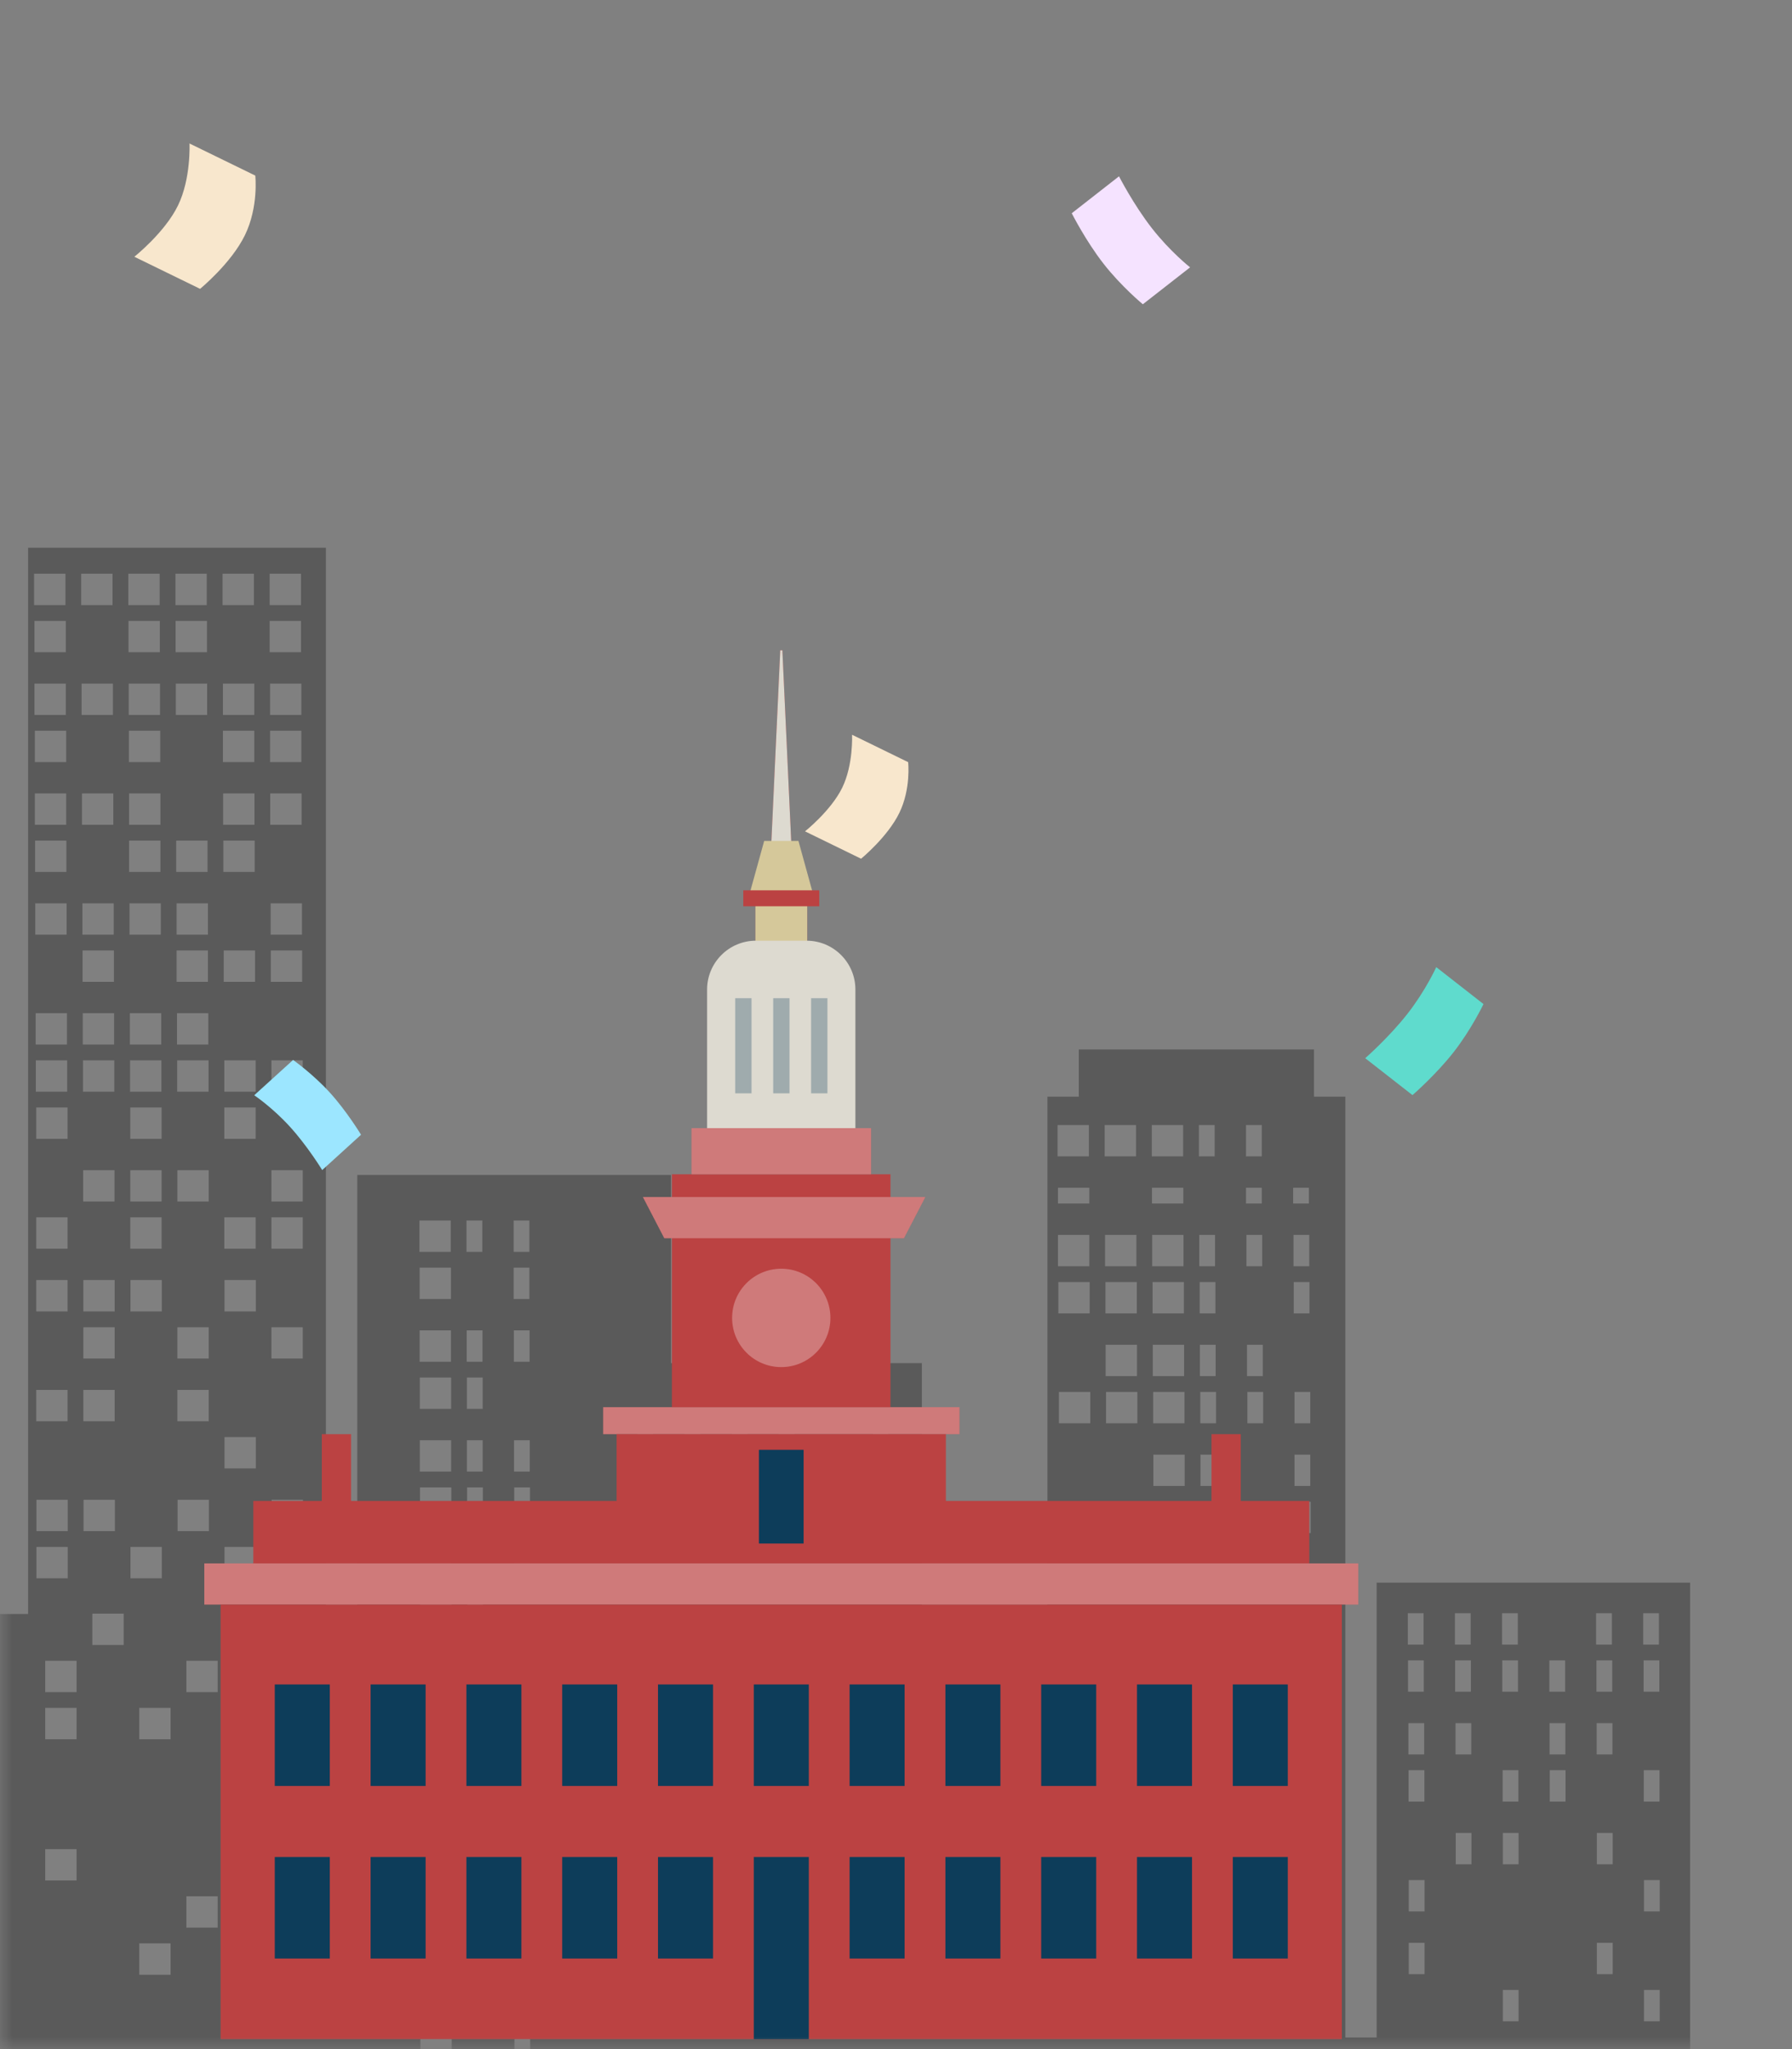<?xml version="1.0" encoding="utf-8"?>
<svg xmlns="http://www.w3.org/2000/svg" width="70" height="80" viewBox="0 0 70 80" fill="none">
<rect x="0" y="0" width="70" height="80" fill="#808080" stroke="none"/>
<mask id="mask0_865_2332" style="mask-type:alpha" maskUnits="userSpaceOnUse" x="0" y="0" width="70" height="80">
<rect width="70" height="80" fill="#D9D9D9"/>
</mask>
<g mask="url(#mask0_865_2332)">
<path fill-rule="evenodd" clip-rule="evenodd" d="M-91.286 53.219H-94.351L-94.967 42.2L-95.583 53.219H-101.097V79.546H-102.321V69.751H-105.994V42.815H-107.219V40.974H-109.059V39.134H-111.508L-112.124 28.114L-112.74 39.134H-115.189V40.974H-116.413V42.815H-117.637V79.546H-119.478V61.789H-131.113V85.053H66.02V61.789H53.776V79.546H52.552V42.815H51.328V40.974H42.141V42.815H40.916V69.751H36.627V79.546H36.011V53.219H26.208V45.873H13.957V79.547H12.732V21.384H1.097V63.013H-0.127V33.629H-1.968V33.013H-10.539V33.629H-12.379V79.547H-13.603V48.938H-25.239V77.098H-26.463V65.463L-38.707 61.79V77.098H-39.931V48.938L-45.445 45.873L-46.669 40.359L-51.567 37.295V79.54H-52.791V33.622H-54.632V32.398H-52.791V29.333H-65.035V32.398H-63.194V33.622H-65.035V63.007H-66.259V21.378H-69.933V17.705H-71.157V8.518H-71.773V-0.053H-72.389V8.518H-73.005V17.705H-74.229V21.378H-77.903V79.54H-79.743V35.463H-81.583L-87.097 45.874H-91.386V53.221L-91.286 53.219ZM10.953 75.873H12.178V77.098H10.953V75.873ZM5.44 75.873H6.664V77.098H5.44V75.873ZM7.28 74.033H8.504V75.257H7.28V74.033ZM10.953 72.193H12.178V73.417H10.953V72.193ZM1.766 72.193H2.991V73.417H1.766V72.193ZM10.953 66.679H12.178V67.903H10.953V66.679ZM5.44 66.679H6.664V67.903H5.44V66.679ZM1.766 66.679H2.991V67.903H1.766V66.679ZM7.28 64.838H8.504V66.063H7.28V64.838ZM1.766 64.838H2.991V66.063H1.766V64.838ZM10.953 62.998H12.178V64.222H10.953V62.998ZM3.607 62.998H4.831V64.222H3.607V62.998ZM60.545 80.139H61.161V81.364H60.545V80.139ZM55.031 80.139H55.647V81.364H55.031V80.139ZM64.218 77.691H64.834V78.915H64.218V77.691ZM58.704 77.691H59.32V78.915H58.704V77.691ZM62.378 75.85H62.994V77.075H62.378V75.85ZM55.031 75.85H55.647V77.075H55.031V75.85ZM64.218 73.401H64.834V74.626H64.218V73.401ZM55.031 73.401H55.647V74.626H55.031V73.401ZM62.378 71.561H62.994V72.785H62.378V71.561ZM58.704 71.561H59.32V72.785H58.704V71.561ZM56.864 71.561H57.48V72.785H56.864V71.561ZM64.21 69.112H64.826V70.337H64.21V69.112ZM60.537 69.112H61.153V70.337H60.537V69.112ZM58.697 69.112H59.313V70.337H58.697V69.112ZM55.023 69.112H55.64V70.337H55.023V69.112ZM62.37 67.272H62.986V68.496H62.37V67.272ZM60.529 67.272H61.146V68.496H60.529V67.272ZM56.856 67.272H57.472V68.496H56.856V67.272ZM55.016 67.272H55.632V68.496H55.016V67.272ZM64.203 64.823H64.819V66.047H64.203V64.823ZM62.362 64.823H62.978V66.047H62.362V64.823ZM60.522 64.823H61.138V66.047H60.522V64.823ZM58.681 64.823H59.297V66.047H58.681V64.823ZM56.841 64.823H57.457V66.047H56.841V64.823ZM55.001 64.823H55.617V66.047H55.001V64.823ZM64.187 62.983H64.803V64.207H64.187V62.983ZM62.347 62.983H62.963V64.207H62.347V62.983ZM58.674 62.983H59.29V64.207H58.674V62.983ZM56.833 62.983H57.449V64.207H56.833V62.983ZM54.993 62.983H55.609V64.207H54.993V62.983ZM20.095 79.516H20.71V80.74H20.095V79.516ZM16.421 79.516H17.646V80.74H16.421V79.516ZM20.095 77.067H20.71V78.291H20.095V77.067ZM18.254 75.226H18.87V76.451H18.254V75.226ZM20.095 72.778H20.71V74.002H20.095V72.778ZM18.254 70.937H18.87V72.162H18.254V70.937ZM16.414 70.937H17.638V72.162H16.414V70.937ZM20.087 68.488H20.703V69.713H20.087V68.488ZM16.414 68.488H17.638V69.713H16.414V68.488ZM18.254 66.648H18.87V67.872H18.254V66.648ZM20.095 64.199H20.71V65.424H20.095V64.199ZM18.254 64.199H18.87V65.424H18.254V64.199ZM16.414 64.199H17.638V65.424H16.414V64.199ZM18.254 62.359H18.87V63.583H18.254V62.359ZM16.414 62.359H17.638V63.583H16.414V62.359ZM20.087 59.91H20.703V61.134H20.087V59.91ZM16.414 59.91H17.638V61.134H16.414V59.91ZM20.087 58.07H20.703V59.294H20.087V58.07ZM18.246 58.07H18.862V59.294H18.246V58.07ZM16.406 58.07H17.63V59.294H16.406V58.07ZM20.079 56.229H20.695V57.453H20.079V56.229ZM18.239 56.229H18.855V57.453H18.239V56.229ZM16.398 56.229H17.623V57.453H16.398V56.229ZM18.239 53.78H18.855V55.005H18.239V53.78ZM16.398 53.78H17.623V55.005H16.398V53.78ZM20.072 51.94H20.688V53.164H20.072V51.94ZM18.231 51.94H18.847V53.164H18.231V51.94ZM16.391 51.94H17.615V53.164H16.391V51.94ZM20.064 49.491H20.68V50.715H20.064V49.491ZM16.391 49.491H17.615V50.715H16.391V49.491ZM20.064 47.651H20.68V48.875H20.064V47.651ZM18.223 47.651H18.84V48.875H18.223V47.651ZM16.383 47.651H17.607V48.875H16.383V47.651ZM32.3 80.101H32.916V81.325H32.3V80.101ZM26.786 80.101H27.402V81.325H26.786V80.101ZM30.459 78.26H31.076V79.485H30.459V78.26ZM24.946 78.26H25.562V79.485H24.946V78.26ZM34.133 76.42H34.749V77.644H34.133V76.42ZM28.619 76.42H29.235V77.644H28.619V76.42ZM32.292 73.971H32.908V75.196H32.292V73.971ZM24.946 73.971H25.562V75.196H24.946V73.971ZM32.292 69.682H32.908V70.906H32.292V69.682ZM26.779 69.682H27.395V70.906H26.779V69.682ZM34.125 67.842H34.741V69.066H34.125V67.842ZM30.452 67.842H31.068V69.066H30.452V67.842ZM24.938 67.842H25.554V69.066H24.938V67.842ZM34.125 65.393H34.741V66.617H34.125V65.393ZM32.285 65.393H32.901V66.617H32.285V65.393ZM28.611 65.393H29.227V66.617H28.611V65.393ZM24.938 65.393H25.554V66.617H24.938V65.393ZM32.285 63.552H32.901V64.777H32.285V63.552ZM28.611 63.552H29.227V64.777H28.611V63.552ZM26.771 63.552H27.387V64.777H26.771V63.552ZM34.117 61.104H34.733V62.328H34.117V61.104ZM32.277 61.104H32.893V62.328H32.277V61.104ZM30.437 61.104H31.053V62.328H30.437V61.104ZM26.763 61.104H27.379V62.328H26.763V61.104ZM24.923 61.104H25.539V62.328H24.923V61.104ZM34.11 59.263H34.726V60.487H34.11V59.263ZM32.269 59.263H32.885V60.487H32.269V59.263ZM28.596 59.263H29.212V60.487H28.596V59.263ZM26.756 59.263H27.372V60.487H26.756V59.263ZM24.915 59.263H25.531V60.487H24.915V59.263ZM34.102 56.814H34.718V58.039H34.102V56.814ZM32.262 56.814H32.878V58.039H32.262V56.814ZM30.421 56.814H31.037V58.039H30.421V56.814ZM28.581 56.814H29.197V58.039H28.581V56.814ZM24.908 56.814H25.524V58.039H24.908V56.814ZM34.094 54.974H34.711V56.198H34.094V54.974ZM30.421 54.974H31.037V56.198H30.421V54.974ZM28.581 54.974H29.197V56.198H28.581V54.974ZM26.741 54.974H27.357V56.198H26.741V54.974ZM24.9 54.974H25.516V56.198H24.9V54.974ZM50.612 80.077H51.228V81.301H50.612V80.077ZM45.099 80.077H46.323V81.301H45.099V80.077ZM41.425 80.077H42.65V81.301H41.425V80.077ZM48.772 78.237H49.388V79.461H48.772V78.237ZM43.258 78.237H44.483V79.461H43.258V78.237ZM50.605 75.788H51.221V77.012H50.605V75.788ZM45.091 75.788H46.315V77.012H45.091V75.788ZM41.418 75.788H42.642V77.012H41.418V75.788ZM46.931 73.947H47.547V75.172H46.931V73.947ZM41.418 73.947H42.642V75.172H41.418V73.947ZM50.605 71.499H51.221V72.723H50.605V71.499ZM45.091 71.499H46.315V72.723H45.091V71.499ZM41.418 71.499H42.642V72.723H41.418V71.499ZM48.764 69.658H49.38V70.882H48.764V69.658ZM45.091 69.658H46.315V70.882H45.091V69.658ZM43.251 69.658H44.475V70.882H43.251V69.658ZM50.597 67.209H51.213V68.434H50.597V67.209ZM41.41 67.209H42.634V68.434H41.41V67.209ZM50.597 65.369H51.213V66.593H50.597V65.369ZM48.756 65.369H49.373V66.593H48.756V65.369ZM45.083 65.369H46.308V66.593H45.083V65.369ZM41.41 65.369H42.634V66.593H41.41V65.369ZM48.756 62.92H49.373V64.144H48.756V62.92ZM46.916 62.92H47.532V64.144H46.916V62.92ZM45.076 62.92H46.3V64.144H45.076V62.92ZM43.235 62.92H44.459V64.144H43.235V62.92ZM50.581 61.08H51.198V62.304H50.581V61.08ZM43.235 61.08H44.459V62.304H43.235V61.08ZM41.395 61.08H42.619V62.304H41.395V61.08ZM50.581 58.631H51.198V59.855H50.581V58.631ZM48.741 58.631H49.357V59.855H48.741V58.631ZM46.901 58.631H47.517V59.855H46.901V58.631ZM45.06 58.631H46.285V59.855H45.06V58.631ZM43.22 58.631H44.444V59.855H43.22V58.631ZM41.38 58.631H42.604V59.855H41.38V58.631ZM50.566 56.791H51.182V58.015H50.566V56.791ZM46.893 56.791H47.509V58.015H46.893V56.791ZM45.053 56.791H46.277V58.015H45.053V56.791ZM50.566 54.342H51.182V55.566H50.566V54.342ZM48.726 54.342H49.342V55.566H48.726V54.342ZM46.886 54.342H47.502V55.566H46.886V54.342ZM45.045 54.342H46.269V55.566H45.045V54.342ZM43.205 54.342H44.429V55.566H43.205V54.342ZM41.364 54.342H42.589V55.566H41.364V54.342ZM48.711 52.501H49.327V53.726H48.711V52.501ZM46.87 52.501H47.486V53.726H46.87V52.501ZM45.03 52.501H46.254V53.726H45.03V52.501ZM43.189 52.501H44.414V53.726H43.189V52.501ZM50.536 50.053H51.152V51.277H50.536V50.053ZM46.862 50.053H47.478V51.277H46.862V50.053ZM45.022 50.053H46.246V51.277H45.022V50.053ZM43.182 50.053H44.406V51.277H43.182V50.053ZM41.341 50.053H42.566V51.277H41.341V50.053ZM50.528 48.212H51.144V49.436H50.528V48.212ZM48.688 48.212H49.304V49.436H48.688V48.212ZM46.847 48.212H47.463V49.436H46.847V48.212ZM45.007 48.212H46.231V49.436H45.007V48.212ZM43.166 48.212H44.391V49.436H43.166V48.212ZM41.326 48.212H42.55V49.436H41.326V48.212ZM50.513 46.372H51.129V46.988H50.513V46.372ZM48.672 46.372H49.288V46.988H48.672V46.372ZM44.999 46.372H46.224V46.988H44.999V46.372ZM41.326 46.372H42.55V46.988H41.326V46.372ZM48.672 43.923H49.288V45.147H48.672V43.923ZM46.832 43.923H47.448V45.147H46.832V43.923ZM44.992 43.923H46.216V45.147H44.992V43.923ZM43.151 43.923H44.376V45.147H43.151V43.923ZM41.311 43.923H42.535V45.147H41.311V43.923ZM-22.973 79.43H-22.357V80.655H-22.973V79.43ZM-21.132 76.982H-20.516V78.206H-21.132V76.982ZM-15.618 75.141H-15.002V76.366H-15.618V75.141ZM-24.805 75.141H-24.189V76.366H-24.805V75.141ZM-21.132 72.692H-20.516V73.917H-21.132V72.692ZM-15.618 70.852H-15.002V72.076H-15.618V70.852ZM-24.805 70.852H-24.189V72.076H-24.805V70.852ZM-17.459 68.403H-16.843V69.628H-17.459V68.403ZM-22.973 68.403H-22.357V69.628H-22.973V68.403ZM-15.626 66.563H-15.01V67.787H-15.626V66.563ZM-19.299 66.563H-18.683V67.787H-19.299V66.563ZM-21.14 66.563H-20.524V67.787H-21.14V66.563ZM-24.813 66.563H-24.197V67.787H-24.813V66.563ZM-17.467 64.722H-16.851V65.947H-17.467V64.722ZM-21.14 64.722H-20.524V65.947H-21.14V64.722ZM-24.813 64.722H-24.197V65.947H-24.813V64.722ZM-15.626 62.274H-15.01V63.498H-15.626V62.274ZM-19.299 62.274H-18.683V63.498H-19.299V62.274ZM-21.14 62.274H-20.524V63.498H-21.14V62.274ZM-22.98 62.274H-22.364V63.498H-22.98V62.274ZM-15.634 60.433H-15.018V61.658H-15.634V60.433ZM-19.307 60.433H-18.691V61.658H-19.307V60.433ZM-21.147 60.433H-20.531V61.658H-21.147V60.433ZM-24.821 60.433H-24.205V61.658H-24.821V60.433ZM-15.634 57.984H-15.018V59.209H-15.634V57.984ZM-17.474 57.984H-16.858V59.209H-17.474V57.984ZM-21.147 57.984H-20.531V59.209H-21.147V57.984ZM-22.988 57.984H-22.372V59.209H-22.988V57.984ZM-17.474 56.144H-16.858V57.368H-17.474V56.144ZM-19.315 56.144H-18.699V57.368H-19.315V56.144ZM-22.988 56.144H-22.372V57.368H-22.988V56.144ZM-24.828 56.144H-24.212V57.368H-24.828V56.144ZM-15.641 53.695H-15.025V54.92H-15.641V53.695ZM-17.482 53.695H-16.866V54.92H-17.482V53.695ZM-21.155 53.695H-20.539V54.92H-21.155V53.695ZM-22.995 53.695H-22.379V54.92H-22.995V53.695ZM-15.649 51.855H-15.033V53.079H-15.649V51.855ZM-19.322 51.855H-18.706V53.079H-19.322V51.855ZM-21.163 51.855H-20.547V53.079H-21.163V51.855ZM-24.836 51.855H-24.22V53.079H-24.836V51.855ZM-15.649 49.406H-15.033V50.63H-15.649V49.406ZM-19.322 49.406H-18.706V50.63H-19.322V49.406ZM-21.163 49.406H-20.547V50.63H-21.163V49.406ZM-24.836 49.406H-24.22V50.63H-24.836V49.406ZM-2.181 73.285H-1.565V74.509H-2.181V73.285ZM-7.695 73.285H-7.079V74.509H-7.695V73.285ZM-11.368 73.285H-10.752V74.509H-11.368V73.285ZM-4.022 70.836H-3.406V72.06H-4.022V70.836ZM-5.862 68.996H-5.246V70.22H-5.862V68.996ZM-11.376 68.996H-10.76V70.22H-11.376V68.996ZM-2.189 66.547H-1.573V67.771H-2.189V66.547ZM-4.029 66.547H-3.413V67.771H-4.029V66.547ZM-5.87 64.706H-5.254V65.931H-5.87V64.706ZM-9.543 64.706H-8.927V65.931H-9.543V64.706ZM-11.383 64.706H-10.767V65.931H-11.383V64.706ZM-5.87 62.258H-5.254V63.482H-5.87V62.258ZM-2.197 60.417H-1.581V61.642H-2.197V60.417ZM-4.037 60.417H-3.421V61.642H-4.037V60.417ZM-9.551 60.417H-8.935V61.642H-9.551V60.417ZM-5.877 57.968H-5.261V59.193H-5.877V57.968ZM-4.037 56.128H-3.421V57.352H-4.037V56.128ZM-7.71 56.128H-7.094V57.352H-7.71V56.128ZM-11.383 56.128H-10.767V57.352H-11.383V56.128ZM-2.197 53.679H-1.581V54.904H-2.197V53.679ZM-9.543 53.679H-8.927V54.904H-9.543V53.679ZM-11.383 53.679H-10.767V54.904H-11.383V53.679ZM-5.87 51.839H-5.254V53.063H-5.87V51.839ZM-7.71 51.839H-7.094V53.063H-7.71V51.839ZM-9.551 51.839H-8.935V53.063H-9.551V51.839ZM-2.204 49.39H-1.588V50.614H-2.204V49.39ZM-4.045 49.39H-3.429V50.614H-4.045V49.39ZM-9.558 49.39H-8.942V50.614H-9.558V49.39ZM-11.399 49.39H-10.783V50.614H-11.399V49.39ZM-7.725 47.55H-7.109V48.774H-7.725V47.55ZM-11.399 47.55H-10.783V48.774H-11.399V47.55ZM-2.212 45.101H-1.596V46.325H-2.212V45.101ZM-5.885 45.101H-5.269V46.325H-5.885V45.101ZM-7.725 45.101H-7.109V46.325H-7.725V45.101ZM-11.399 45.101H-10.783V46.325H-11.399V45.101ZM-2.212 43.26H-1.596V44.485H-2.212V43.26ZM-4.052 43.26H-3.436V44.485H-4.052V43.26ZM-9.566 43.26H-8.95V44.485H-9.566V43.26ZM-2.22 40.812H-1.603V42.036H-2.22V40.812ZM-4.06 40.812H-3.444V42.036H-4.06V40.812ZM-7.733 40.812H-7.117V42.036H-7.733V40.812ZM-9.573 40.812H-8.957V42.036H-9.573V40.812ZM-11.414 40.812H-10.798V42.036H-11.414V40.812ZM-2.227 38.971H-1.611V40.196H-2.227V38.971ZM-5.9 38.971H-5.284V40.196H-5.9V38.971ZM-7.741 38.971H-7.125V40.196H-7.741V38.971ZM-9.581 38.971H-8.965V40.196H-9.581V38.971ZM-11.422 38.971H-10.806V40.196H-11.422V38.971ZM-2.235 36.522H-1.619V37.747H-2.235V36.522ZM-4.075 36.522H-3.459V37.747H-4.075V36.522ZM-5.916 36.522H-5.3V37.747H-5.916V36.522ZM-7.756 36.522H-7.14V37.747H-7.756V36.522ZM-11.429 36.522H-10.813V37.747H-11.429V36.522ZM-2.242 34.682H-1.626V35.906H-2.242V34.682ZM-5.916 34.682H-5.3V35.906H-5.916V34.682ZM-7.756 34.682H-7.14V35.906H-7.756V34.682ZM-9.596 34.682H-8.98V35.906H-9.596V34.682ZM-11.437 34.682H-10.821V35.906H-11.437V34.682ZM8.769 60.394H9.994V61.618H8.769V60.394ZM5.096 60.394H6.321V61.618H5.096V60.394ZM1.423 60.394H2.647V61.618H1.423V60.394ZM10.61 58.554H11.834V59.778H10.61V58.554ZM6.937 58.554H8.161V59.778H6.937V58.554ZM3.263 58.554H4.488V59.778H3.263V58.554ZM1.423 58.554H2.647V59.778H1.423V58.554ZM8.769 56.105H9.994V57.329H8.769V56.105ZM6.929 54.264H8.153V55.489H6.929V54.264ZM3.256 54.264H4.48V55.489H3.256V54.264ZM1.415 54.264H2.64V55.489H1.415V54.264ZM10.602 51.816H11.827V53.04H10.602V51.816ZM6.929 51.816H8.153V53.04H6.929V51.816ZM3.256 51.816H4.48V53.04H3.256V51.816ZM8.769 49.975H9.994V51.2H8.769V49.975ZM5.096 49.975H6.321V51.2H5.096V49.975ZM3.256 49.975H4.48V51.2H3.256V49.975ZM1.415 49.975H2.64V51.2H1.415V49.975ZM10.602 47.526H11.827V48.751H10.602V47.526ZM8.762 47.526H9.986V48.751H8.762V47.526ZM5.089 47.526H6.313V48.751H5.089V47.526ZM1.415 47.526H2.64V48.751H1.415V47.526ZM10.602 45.686H11.827V46.91H10.602V45.686ZM6.929 45.686H8.153V46.91H6.929V45.686ZM5.089 45.686H6.313V46.91H5.089V45.686ZM3.248 45.686H4.473V46.91H3.248V45.686ZM8.762 43.237H9.986V44.462H8.762V43.237ZM5.089 43.237H6.313V44.462H5.089V43.237ZM1.415 43.237H2.64V44.462H1.415V43.237ZM10.602 41.397H11.827V42.621H10.602V41.397ZM8.762 41.397H9.986V42.621H8.762V41.397ZM6.921 41.397H8.146V42.621H6.921V41.397ZM5.081 41.397H6.305V42.621H5.081V41.397ZM3.241 41.397H4.465V42.621H3.241V41.397ZM1.4 41.397H2.625V42.621H1.4V41.397ZM6.914 39.556H8.138V40.781H6.914V39.556ZM5.073 39.556H6.298V40.781H5.073V39.556ZM3.233 39.556H4.457V40.781H3.233V39.556ZM1.393 39.556H2.617V40.781H1.393V39.556ZM10.579 37.108H11.804V38.332H10.579V37.108ZM8.739 37.108H9.963V38.332H8.739V37.108ZM6.899 37.108H8.123V38.332H6.899V37.108ZM3.225 37.108H4.45V38.332H3.225V37.108ZM10.572 35.267H11.796V36.492H10.572V35.267ZM6.899 35.267H8.123V36.492H6.899V35.267ZM5.058 35.267H6.282V36.492H5.058V35.267ZM3.218 35.267H4.442V36.492H3.218V35.267ZM1.377 35.267H2.602V36.492H1.377V35.267ZM8.724 32.818H9.948V34.043H8.724V32.818ZM6.883 32.818H8.108V34.043H6.883V32.818ZM5.043 32.818H6.267V34.043H5.043V32.818ZM1.37 32.818H2.594V34.043H1.37V32.818ZM10.556 30.978H11.781V32.202H10.556V30.978ZM8.716 30.978H9.94V32.202H8.716V30.978ZM5.043 30.978H6.267V32.202H5.043V30.978ZM3.202 30.978H4.427V32.202H3.202V30.978ZM1.362 30.978H2.586V32.202H1.362V30.978ZM10.549 28.529H11.773V29.753H10.549V28.529ZM8.708 28.529H9.933V29.753H8.708V28.529ZM5.035 28.529H6.26V29.753H5.035V28.529ZM1.362 28.529H2.586V29.753H1.362V28.529ZM10.549 26.689H11.773V27.913H10.549V26.689ZM8.708 26.689H9.933V27.913H8.708V26.689ZM6.868 26.689H8.092V27.913H6.868V26.689ZM5.028 26.689H6.252V27.913H5.028V26.689ZM3.187 26.689H4.412V27.913H3.187V26.689ZM1.347 26.689H2.571V27.913H1.347V26.689ZM10.534 24.24H11.758V25.464H10.534V24.24ZM6.86 24.24H8.085V25.464H6.86V24.24ZM5.02 24.24H6.244V25.464H5.02V24.24ZM1.347 24.24H2.571V25.464H1.347V24.24ZM10.534 22.399H11.758V23.624H10.534V22.399ZM8.693 22.399H9.918V23.624H8.693V22.399ZM6.853 22.399H8.077V23.624H6.853V22.399ZM5.012 22.399H6.237V23.624H5.012V22.399ZM3.172 22.399H4.396V23.624H3.172V22.399ZM1.331 22.399H2.556V23.624H1.331V22.399ZM-76.42 75.665H-77.644V76.889H-76.42V75.665ZM-71.522 75.665H-72.138V76.889H-71.522V75.665ZM-73.363 73.825H-73.979V75.049H-73.363V73.825ZM-76.428 71.984H-77.652V73.209H-76.428V71.984ZM-67.857 71.984H-68.473V73.209H-67.857V71.984ZM-76.428 66.471H-77.652V67.695H-76.428V66.471ZM-71.53 66.471H-72.146V67.695H-71.53V66.471ZM-67.857 66.471H-68.473V67.695H-67.857V66.471ZM-73.37 64.63H-73.987V65.855H-73.37V64.63ZM-67.857 64.63H-68.473V65.855H-67.857V64.63ZM-76.428 62.79H-77.652V64.014H-76.428V62.79ZM-69.69 62.79H-70.306V64.014H-69.69V62.79ZM-34.791 78.707H-36.015V79.931H-34.791V78.707ZM-28.053 78.707H-28.669V79.931H-28.053V78.707ZM-36.624 76.866H-37.848V78.091H-36.624V76.866ZM-33.559 76.866H-34.175V78.091H-33.559V76.866ZM-29.886 76.866H-30.502V78.091H-29.886V76.866ZM-28.045 74.417H-28.661V75.642H-28.045V74.417ZM-36.616 72.577H-37.84V73.801H-36.616V72.577ZM-31.718 72.577H-32.335V73.801H-31.718V72.577ZM-34.783 70.128H-36.008V71.353H-34.783V70.128ZM-29.886 70.128H-30.502V71.353H-29.886V70.128ZM-28.045 70.128H-28.661V71.353H-28.045V70.128ZM-34.783 68.288H-36.008V69.512H-34.783V68.288ZM-33.559 68.288H-34.175V69.512H-33.559V68.288ZM-31.719 68.288H-32.335V69.512H-31.719V68.288ZM-29.878 68.288H-30.494V69.512H-29.878V68.288ZM-36.616 65.839H-37.841V67.063H-36.616V65.839ZM-34.776 65.839H-36V67.063H-34.776V65.839ZM-31.711 65.839H-32.327V67.063H-31.711V65.839ZM-29.87 65.839H-30.487V67.063H-29.87V65.839ZM-28.03 65.839H-28.646V67.063H-28.03V65.839ZM-125.982 79.923H-126.598V81.148H-125.982V79.923ZM-120.468 79.923H-121.084V81.148H-120.468V79.923ZM-129.655 77.474H-130.271V78.699H-129.655V77.474ZM-124.141 77.474H-124.757V78.699H-124.141V77.474ZM-127.815 75.634H-128.431V76.858H-127.815V75.634ZM-120.468 75.634H-121.084V76.858H-120.468V75.634ZM-129.655 73.185H-130.271V74.41H-129.655V73.185ZM-120.468 73.185H-121.084V74.41H-120.468V73.185ZM-127.815 71.345H-128.431V72.569H-127.815V71.345ZM-124.141 71.345H-124.757V72.569H-124.141V71.345ZM-122.301 71.345H-122.917V72.569H-122.301V71.345ZM-129.647 68.896H-130.263V70.12H-129.647V68.896ZM-125.974 68.896H-126.59V70.12H-125.974V68.896ZM-124.134 68.896H-124.75V70.12H-124.134V68.896ZM-120.46 68.896H-121.077V70.12H-120.46V68.896ZM-127.807 67.056H-128.423V68.28H-127.807V67.056ZM-125.966 67.056H-126.582V68.28H-125.966V67.056ZM-122.293 67.056H-122.909V68.28H-122.293V67.056ZM-120.453 67.056H-121.069V68.28H-120.453V67.056ZM-129.64 64.607H-130.256V65.831H-129.64V64.607ZM-127.799 64.607H-128.415V65.831H-127.799V64.607ZM-125.959 64.607H-126.575V65.831H-125.959V64.607ZM-124.118 64.607H-124.734V65.831H-124.118V64.607ZM-122.278 64.607H-122.894V65.831H-122.278V64.607ZM-120.438 64.607H-121.054V65.831H-120.438V64.607ZM-129.624 62.766H-130.24V63.991H-129.624V62.766ZM-127.784 62.766H-128.4V63.991H-127.784V62.766ZM-124.111 62.766H-124.727V63.991H-124.111V62.766ZM-122.27 62.766H-122.886V63.991H-122.27V62.766ZM-120.43 62.766H-121.046V63.991H-120.43V62.766ZM-85.531 79.299H-86.756V80.524H-85.531V79.299ZM-81.858 79.299H-83.083V80.524H-81.858V79.299ZM-85.531 76.85H-86.756V78.075H-85.531V76.85ZM-83.691 75.01H-84.915V76.234H-83.691V75.01ZM-85.531 72.561H-86.756V73.786H-85.531V72.561ZM-83.691 70.721H-84.915V71.945H-83.691V70.721ZM-81.851 70.721H-83.075V71.945H-81.851V70.721ZM-85.524 68.272H-86.748V69.496H-85.524V68.272ZM-81.851 68.272H-83.075V69.496H-81.851V68.272ZM-83.691 66.432H-84.915V67.656H-83.691V66.432ZM-85.531 63.983H-86.756V65.207H-85.531V63.983ZM-83.691 63.983H-84.915V65.207H-83.691V63.983ZM-81.851 63.983H-83.075V65.207H-81.851V63.983ZM-83.691 62.142H-84.915V63.367H-83.691V62.142ZM-81.851 62.142H-83.075V63.367H-81.851V62.142ZM-85.524 59.694H-86.748V60.918H-85.524V59.694ZM-81.851 59.694H-83.075V60.918H-81.851V59.694ZM-85.524 57.853H-86.748V59.078H-85.524V57.853ZM-83.683 57.853H-84.908V59.078H-83.683V57.853ZM-81.843 57.853H-83.067V59.078H-81.843V57.853ZM-85.516 56.013H-86.74V57.237H-85.516V56.013ZM-83.676 56.013H-84.9V57.237H-83.676V56.013ZM-81.835 56.013H-83.06V57.237H-81.835V56.013ZM-83.676 53.564H-84.9V54.788H-83.676V53.564ZM-81.835 53.564H-83.06V54.788H-81.835V53.564ZM-85.508 51.724H-86.733V52.948H-85.508V51.724ZM-83.668 51.724H-84.892V52.948H-83.668V51.724ZM-81.828 51.724H-83.052V52.948H-81.828V51.724ZM-85.501 49.275H-86.725V50.499H-85.501V49.275ZM-81.828 49.275H-83.052V50.499H-81.828V49.275ZM-85.501 47.434H-86.725V48.659H-85.501V47.434ZM-83.66 47.434H-84.885V48.659H-83.66V47.434ZM-81.82 47.434H-83.044V48.659H-81.82V47.434ZM-97.737 79.885H-98.353V81.109H-97.737V79.885ZM-92.223 79.885H-92.839V81.109H-92.223V79.885ZM-95.897 78.044H-96.513V79.269H-95.897V78.044ZM-90.383 78.044H-90.999V79.269H-90.383V78.044ZM-99.57 76.204H-100.186V77.428H-99.57V76.204ZM-94.056 76.204H-94.672V77.428H-94.056V76.204ZM-97.729 73.755H-98.345V74.979H-97.729V73.755ZM-90.383 73.755H-90.999V74.979H-90.383V73.755ZM-97.729 69.466H-98.345V70.69H-97.729V69.466ZM-92.216 69.466H-92.832V70.69H-92.216V69.466ZM-99.562 67.625H-100.178V68.85H-99.562V67.625ZM-95.889 67.625H-96.505V68.85H-95.889V67.625ZM-90.375 67.625H-90.991V68.85H-90.375V67.625ZM-99.562 65.177H-100.178V66.401H-99.562V65.177ZM-97.722 65.177H-98.338V66.401H-97.722V65.177ZM-94.048 65.177H-94.664V66.401H-94.048V65.177ZM-90.375 65.177H-90.991V66.401H-90.375V65.177ZM-97.722 63.336H-98.338V64.561H-97.722V63.336ZM-94.048 63.336H-94.664V64.561H-94.048V63.336ZM-92.208 63.336H-92.824V64.561H-92.208V63.336ZM-99.554 60.887H-100.17V62.112H-99.554V60.887ZM-97.714 60.887H-98.33V62.112H-97.714V60.887ZM-95.874 60.887H-96.49V62.112H-95.874V60.887ZM-92.2 60.887H-92.816V62.112H-92.2V60.887ZM-90.36 60.887H-90.976V62.112H-90.36V60.887ZM-99.547 59.047H-100.163V60.271H-99.547V59.047ZM-97.706 59.047H-98.322V60.271H-97.706V59.047ZM-94.033 59.047H-94.649V60.271H-94.033V59.047ZM-92.193 59.047H-92.809V60.271H-92.193V59.047ZM-90.352 59.047H-90.968V60.271H-90.352V59.047ZM-99.539 56.598H-100.155V57.822H-99.539V56.598ZM-97.699 56.598H-98.315V57.822H-97.699V56.598ZM-95.858 56.598H-96.474V57.822H-95.858V56.598ZM-94.018 56.598H-94.634V57.822H-94.018V56.598ZM-90.345 56.598H-90.961V57.822H-90.345V56.598ZM-99.531 54.758H-100.147V55.982H-99.531V54.758ZM-95.858 54.758H-96.474V55.982H-95.858V54.758ZM-94.018 54.758H-94.634V55.982H-94.018V54.758ZM-92.177 54.758H-92.793V55.982H-92.177V54.758ZM-90.337 54.758H-90.953V55.982H-90.337V54.758ZM-116.049 79.861H-117.273V81.085H-116.049V79.861ZM-110.535 79.861H-111.76V81.085H-110.535V79.861ZM-107.471 79.861H-108.087V81.085H-107.471V79.861ZM-114.209 78.02H-115.433V79.245H-114.209V78.02ZM-108.695 78.02H-109.919V79.245H-108.695V78.02ZM-116.041 75.571H-117.266V76.796H-116.041V75.571ZM-110.528 75.571H-111.752V76.796H-110.528V75.571ZM-107.463 75.571H-108.079V76.796H-107.463V75.571ZM-112.361 73.731H-113.585V74.955H-112.361V73.731ZM-107.463 73.731H-108.079V74.955H-107.463V73.731ZM-116.034 71.282H-117.258V72.507H-116.034V71.282ZM-110.52 71.282H-111.744V72.507H-110.52V71.282ZM-107.455 71.282H-108.071V72.507H-107.455V71.282ZM-114.193 69.442H-115.418V70.666H-114.193V69.442ZM-110.52 69.442H-111.744V70.666H-110.52V69.442ZM-108.68 69.442H-109.904V70.666H-108.68V69.442ZM-116.026 66.993H-117.25V68.217H-116.026V66.993ZM-107.455 66.993H-108.071V68.217H-107.455V66.993ZM-116.026 65.153H-117.25V66.377H-116.026V65.153ZM-114.186 65.153H-115.41V66.377H-114.186V65.153ZM-110.512 65.153H-111.737V66.377H-110.512V65.153ZM-107.448 65.153H-108.064V66.377H-107.448V65.153ZM-114.186 62.704H-115.41V63.928H-114.186V62.704ZM-112.345 62.704H-113.57V63.928H-112.345V62.704ZM-110.505 62.704H-111.729V63.928H-110.505V62.704ZM-108.664 62.704H-109.889V63.928H-108.664V62.704ZM-116.011 60.863H-117.235V62.088H-116.011V60.863ZM-108.664 60.863H-109.889V62.088H-108.664V60.863ZM-107.44 60.863H-108.056V62.088H-107.44V60.863ZM-116.011 58.415H-117.235V59.639H-116.011V58.415ZM-114.17 58.415H-115.395V59.639H-114.17V58.415ZM-112.33 58.415H-113.554V59.639H-112.33V58.415ZM-110.49 58.415H-111.714V59.639H-110.49V58.415ZM-108.649 58.415H-109.873V59.639H-108.649V58.415ZM-107.425 58.415H-108.041V59.639H-107.425V58.415ZM-115.996 56.574H-117.22V57.799H-115.996V56.574ZM-112.322 56.574H-113.547V57.799H-112.322V56.574ZM-110.482 56.574H-111.706V57.799H-110.482V56.574ZM-115.996 54.125H-117.22V55.35H-115.996V54.125ZM-114.155 54.125H-115.379V55.35H-114.155V54.125ZM-112.315 54.125H-113.539V55.35H-112.315V54.125ZM-110.474 54.125H-111.699V55.35H-110.474V54.125ZM-108.634 54.125H-109.858V55.35H-108.634V54.125ZM-107.409 54.125H-108.026V55.35H-107.409V54.125ZM-114.148 52.285H-115.372V53.509H-114.148V52.285ZM-112.307 52.285H-113.531V53.509H-112.307V52.285ZM-110.467 52.285H-111.691V53.509H-110.467V52.285ZM-108.626 52.285H-109.851V53.509H-108.626V52.285ZM-115.973 49.836H-117.197V51.061H-115.973V49.836ZM-112.299 49.836H-113.524V51.061H-112.299V49.836ZM-110.459 49.836H-111.683V51.061H-110.459V49.836ZM-108.619 49.836H-109.843V51.061H-108.619V49.836ZM-107.394 49.836H-108.01V51.061H-107.394V49.836ZM-115.965 47.996H-117.189V49.22H-115.965V47.996ZM-114.125 47.996H-115.349V49.22H-114.125V47.996ZM-112.284 47.996H-113.509V49.22H-112.284V47.996ZM-110.444 47.996H-111.668V49.22H-110.444V47.996ZM-108.603 47.996H-109.828V49.22H-108.603V47.996ZM-107.379 47.996H-107.995V49.22H-107.379V47.996ZM-115.95 46.155H-117.174V46.771H-115.95V46.155ZM-114.109 46.155H-115.334V46.771H-114.109V46.155ZM-110.436 46.155H-111.66V46.771H-110.436V46.155ZM-107.371 46.155H-107.987V46.771H-107.371V46.155ZM-114.109 43.707H-115.334V44.931H-114.109V43.707ZM-112.269 43.707H-113.493V44.931H-112.269V43.707ZM-110.428 43.707H-111.653V44.931H-110.428V43.707ZM-108.588 43.707H-109.812V44.931H-108.588V43.707ZM-107.364 43.707H-107.98V44.931H-107.364V43.707ZM-42.471 79.214H-43.696V80.439H-42.471V79.214ZM-44.312 76.765H-45.536V77.99H-44.312V76.765ZM-49.825 74.925H-50.441V76.149H-49.825V74.925ZM-40.639 74.925H-41.863V76.149H-40.639V74.925ZM-44.312 72.476H-45.536V73.701H-44.312V72.476ZM-49.825 70.636H-50.441V71.86H-49.825V70.636ZM-40.639 70.636H-41.863V71.86H-40.639V70.636ZM-47.985 68.187H-49.209V69.411H-47.985V68.187ZM-42.471 68.187H-43.696V69.411H-42.471V68.187ZM-49.818 66.347H-50.434V67.571H-49.818V66.347ZM-46.144 66.347H-47.369V67.571H-46.144V66.347ZM-44.304 66.347H-45.528V67.571H-44.304V66.347ZM-40.631 66.347H-41.855V67.571H-40.631V66.347ZM-47.977 64.506H-49.202V65.731H-47.977V64.506ZM-44.304 64.506H-45.528V65.731H-44.304V64.506ZM-40.631 64.506H-41.855V65.731H-40.631V64.506ZM-49.818 62.057H-50.434V63.282H-49.818V62.057ZM-46.145 62.057H-47.369V63.282H-46.145V62.057ZM-44.304 62.057H-45.528V63.282H-44.304V62.057ZM-42.464 62.057H-43.688V63.282H-42.464V62.057ZM-49.81 60.217H-50.426V61.441H-49.81V60.217ZM-46.137 60.217H-47.361V61.441H-46.137V60.217ZM-44.296 60.217H-45.521V61.441H-44.296V60.217ZM-40.623 60.217H-41.848V61.441H-40.623V60.217ZM-49.81 57.768H-50.426V58.993H-49.81V57.768ZM-47.97 57.768H-49.194V58.993H-47.97V57.768ZM-44.296 57.768H-45.521V58.993H-44.296V57.768ZM-42.456 57.768H-43.68V58.993H-42.456V57.768ZM-47.97 55.928H-49.194V57.152H-47.97V55.928ZM-46.129 55.928H-47.354V57.152H-46.129V55.928ZM-42.456 55.928H-43.68V57.152H-42.456V55.928ZM-40.616 55.928H-41.84V57.152H-40.616V55.928ZM-49.802 53.479H-50.419V54.703H-49.802V53.479ZM-47.962 53.479H-49.186V54.703H-47.962V53.479ZM-44.289 53.479H-45.513V54.703H-44.289V53.479ZM-42.448 53.479H-43.673V54.703H-42.448V53.479ZM-49.795 51.639H-50.411V52.863H-49.795V51.639ZM-46.122 51.639H-47.346V52.863H-46.122V51.639ZM-44.281 51.639H-45.505V52.863H-44.281V51.639ZM-40.608 51.639H-41.832V52.863H-40.608V51.639ZM-49.795 49.19H-50.411V50.414H-49.795V49.19ZM-46.122 49.19H-47.346V50.414H-46.122V49.19ZM-44.281 49.19H-45.506V50.414H-44.281V49.19ZM-40.608 49.19H-41.832V50.414H-40.608V49.19ZM-63.263 73.069H-63.879V74.293H-63.263V73.069ZM-57.749 73.069H-58.365V74.293H-57.749V73.069ZM-54.076 73.069H-54.692V74.293H-54.076V73.069ZM-61.422 70.62H-62.038V71.844H-61.422V70.62ZM-59.582 68.779H-60.198V70.004H-59.582V68.779ZM-54.068 68.779H-54.684V70.004H-54.068V68.779ZM-63.255 66.331H-63.871V67.555H-63.255V66.331ZM-61.414 66.331H-62.031V67.555H-61.414V66.331ZM-59.574 64.49H-60.19V65.715H-59.574V64.49ZM-55.901 64.49H-56.517V65.715H-55.901V64.49ZM-54.06 64.49H-54.676V65.715H-54.06V64.49ZM-59.574 62.041H-60.19V63.266H-59.574V62.041ZM-63.247 60.201H-63.863V61.425H-63.247V60.201ZM-61.407 60.201H-62.023V61.425H-61.407V60.201ZM-55.893 60.201H-56.509V61.425H-55.893V60.201ZM-59.566 57.752H-60.182V58.977H-59.566V57.752ZM-61.407 55.912H-62.023V57.136H-61.407V55.912ZM-57.734 55.912H-58.35V57.136H-57.734V55.912ZM-54.06 55.912H-54.676V57.136H-54.06V55.912ZM-63.247 53.463H-63.863V54.687H-63.247V53.463ZM-55.901 53.463H-56.517V54.687H-55.901V53.463ZM-54.06 53.463H-54.676V54.687H-54.06V53.463ZM-59.574 51.623H-60.19V52.847H-59.574V51.623ZM-57.734 51.623H-58.35V52.847H-57.734V51.623ZM-55.893 51.623H-56.509V52.847H-55.893V51.623ZM-63.24 49.174H-63.856V50.398H-63.24V49.174ZM-61.399 49.174H-62.015V50.398H-61.399V49.174ZM-55.886 49.174H-56.502V50.398H-55.886V49.174ZM-54.045 49.174H-54.661V50.398H-54.045V49.174ZM-57.718 47.333H-58.334V48.558H-57.718V47.333ZM-54.045 47.333H-54.661V48.558H-54.045V47.333ZM-63.232 44.885H-63.848V46.109H-63.232V44.885ZM-59.559 44.885H-60.175V46.109H-59.559V44.885ZM-57.718 44.885H-58.334V46.109H-57.718V44.885ZM-54.045 44.885H-54.661V46.109H-54.045V44.885ZM-63.232 43.044H-63.848V44.269H-63.232V43.044ZM-61.392 43.044H-62.008V44.269H-61.392V43.044ZM-55.878 43.044H-56.494V44.269H-55.878V43.044ZM-63.224 40.595H-63.84V41.82H-63.224V40.595ZM-61.384 40.595H-62V41.82H-61.384V40.595ZM-57.711 40.595H-58.327V41.82H-57.711V40.595ZM-55.87 40.595H-56.486V41.82H-55.87V40.595ZM-54.03 40.595H-54.646V41.82H-54.03V40.595ZM-63.217 38.755H-63.833V39.979H-63.217V38.755ZM-59.544 38.755H-60.16V39.979H-59.544V38.755ZM-57.703 38.755H-58.319V39.979H-57.703V38.755ZM-55.863 38.755H-56.479V39.979H-55.863V38.755ZM-54.022 38.755H-54.638V39.979H-54.022V38.755ZM-63.209 36.306H-63.825V37.531H-63.209V36.306ZM-61.369 36.306H-61.985V37.531H-61.369V36.306ZM-59.528 36.306H-60.144V37.531H-59.528V36.306ZM-57.688 36.306H-58.304V37.531H-57.688V36.306ZM-54.015 36.306H-54.631V37.531H-54.015V36.306ZM-63.202 34.466H-63.818V35.69H-63.202V34.466ZM-59.528 34.466H-60.144V35.69H-59.528V34.466ZM-57.688 34.466H-58.304V35.69H-57.688V34.466ZM-55.847 34.466H-56.464V35.69H-55.847V34.466ZM-54.007 34.466H-54.623V35.69H-54.007V34.466ZM-74.213 60.178H-75.438V61.402H-74.213V60.178ZM-71.148 60.178H-71.764V61.402H-71.148V60.178ZM-67.475 60.178H-68.091V61.402H-67.475V60.178ZM-76.046 58.337H-77.27V59.562H-76.046V58.337ZM-72.981 58.337H-73.597V59.562H-72.981V58.337ZM-69.308 58.337H-69.924V59.562H-69.308V58.337ZM-67.468 58.337H-68.084V59.562H-67.468V58.337ZM-74.206 55.889H-75.43V57.113H-74.206V55.889ZM-72.981 54.048H-73.597V55.273H-72.981V54.048ZM-69.308 54.048H-69.924V55.273H-69.308V54.048ZM-67.468 54.048H-68.084V55.273H-67.468V54.048ZM-76.038 51.599H-77.263V52.824H-76.038V51.599ZM-72.974 51.599H-73.59V52.824H-72.974V51.599ZM-69.3 51.599H-69.916V52.824H-69.3V51.599ZM-74.198 49.759H-75.422V50.983H-74.198V49.759ZM-71.133 49.759H-71.749V50.983H-71.133V49.759ZM-69.293 49.759H-69.909V50.983H-69.293V49.759ZM-67.452 49.759H-68.068V50.983H-67.452V49.759ZM-76.023 47.31H-77.247V48.535H-76.023V47.31ZM-74.183 47.31H-75.407V48.535H-74.183V47.31ZM-71.118 47.31H-71.734V48.535H-71.118V47.31ZM-67.445 47.31H-68.061V48.535H-67.445V47.31ZM-76.015 45.47H-77.24V46.694H-76.015V45.47ZM-72.951 45.47H-73.567V46.694H-72.951V45.47ZM-71.11 45.47H-71.726V46.694H-71.11V45.47ZM-69.27 45.47H-69.886V46.694H-69.27V45.47ZM-74.167 43.021H-75.392V44.245H-74.167V43.021ZM-71.102 43.021H-71.718V44.245H-71.102V43.021ZM-67.429 43.021H-68.045V44.245H-67.429V43.021ZM-76 41.181H-77.224V42.405H-76V41.181ZM-74.16 41.181H-75.384V42.405H-74.16V41.181ZM-72.935 41.181H-73.551V42.405H-72.935V41.181ZM-71.095 41.181H-71.711V42.405H-71.095V41.181ZM-69.254 41.181H-69.87V42.405H-69.254V41.181ZM-67.414 41.181H-68.03V42.405H-67.414V41.181ZM-72.928 39.34H-73.544V40.565H-72.928V39.34ZM-71.087 39.34H-71.703V40.565H-71.087V39.34ZM-69.247 39.34H-69.863V40.565H-69.247V39.34ZM-67.406 39.34H-68.022V40.565H-67.406V39.34ZM-75.977 36.891H-77.201V38.116H-75.977V36.891ZM-74.137 36.891H-75.361V38.116H-74.137V36.891ZM-72.912 36.891H-73.528V38.116H-72.912V36.891ZM-69.239 36.891H-69.855V38.116H-69.239V36.891ZM-75.977 35.051H-77.201V36.275H-75.977V35.051ZM-72.912 35.051H-73.528V36.275H-72.912V35.051ZM-71.072 35.051H-71.688V36.275H-71.072V35.051ZM-69.231 35.051H-69.847V36.275H-69.231V35.051ZM-67.391 35.051H-68.007V36.275H-67.391V35.051ZM-74.129 32.602H-75.353V33.827H-74.129V32.602ZM-72.905 32.602H-73.521V33.827H-72.905V32.602ZM-71.064 32.602H-71.68V33.827H-71.064V32.602ZM-67.391 32.602H-68.007V33.827H-67.391V32.602ZM-75.962 30.762H-77.186V31.986H-75.962V30.762ZM-74.121 30.762H-75.346V31.986H-74.121V30.762ZM-71.057 30.762H-71.673V31.986H-71.057V30.762ZM-69.216 30.762H-69.832V31.986H-69.216V30.762ZM-67.376 30.762H-67.992V31.986H-67.376V30.762ZM-75.947 28.313H-77.171V29.537H-75.947V28.313ZM-74.106 28.313H-75.331V29.537H-74.106V28.313ZM-71.041 28.313H-71.657V29.537H-71.041V28.313ZM-67.368 28.313H-67.984V29.537H-67.368V28.313ZM-75.939 26.473H-77.163V27.697H-75.939V26.473ZM-74.098 26.473H-75.323V27.697H-74.098V26.473ZM-72.874 26.473H-73.49V27.697H-72.874V26.473ZM-71.034 26.473H-71.65V27.697H-71.034V26.473ZM-69.193 26.473H-69.809V27.697H-69.193V26.473ZM-67.353 26.473H-67.969V27.697H-67.353V26.473ZM-75.924 24.024H-77.148V25.248H-75.924V24.024ZM-72.859 24.024H-73.475V25.248H-72.859V24.024ZM-71.018 24.024H-71.634V25.248H-71.018V24.024ZM-67.345 24.024H-67.961V25.248H-67.345V24.024ZM-75.916 22.183H-77.14V23.408H-75.916V22.183ZM-74.076 22.183H-75.3V23.408H-74.076V22.183ZM-72.851 22.183H-73.467V23.408H-72.851V22.183ZM-71.011 22.183H-71.627V23.408H-71.011V22.183ZM-69.17 22.183H-69.786V23.408H-69.17V22.183ZM-67.33 22.183H-67.946V23.408H-67.33V22.183Z" fill="black" fill-opacity="0.3"/>
<path d="M30.479 25.388H30.561L30.922 33.178H30.117L30.479 25.388Z" fill="#BB4242"/>
<path d="M30.479 25.388H30.561L30.922 33.178H30.117L30.479 25.388Z" fill="#DDDAD0"/>
<path d="M31.532 35.091H29.508V37.613H31.532V35.091Z" fill="#BB4242"/>
<path d="M31.532 35.091H29.508V37.613H31.532V35.091Z" fill="#D5C89A"/>
<path d="M29.528 36.726H31.507C32.559 36.726 33.414 37.581 33.414 38.633V44.044H27.621V38.633C27.621 37.581 28.476 36.726 29.528 36.726Z" fill="#DDDAD0"/>
<path d="M51.144 58.598H9.895V61.038H51.144V58.598Z" fill="#BB4242"/>
<path d="M53.056 61.038H7.98V62.645H53.056V61.038Z" fill="#BB4242"/>
<path opacity="0.3" d="M53.056 61.038H7.98V62.645H53.056V61.038Z" fill="white"/>
<path d="M52.416 62.646H8.617V79.612H52.416V62.646Z" fill="#BB4242"/>
<path d="M12.883 65.764H10.734V69.726H12.883V65.764Z" fill="#0D3D5A"/>
<path d="M16.625 65.764H14.477V69.726H16.625V65.764Z" fill="#0D3D5A"/>
<path d="M20.367 65.764H18.219V69.726H20.367V65.764Z" fill="#0D3D5A"/>
<path d="M24.11 65.764H21.961V69.726H24.11V65.764Z" fill="#0D3D5A"/>
<path d="M27.852 65.764H25.703V69.726H27.852V65.764Z" fill="#0D3D5A"/>
<path d="M31.594 65.764H29.445V69.726H31.594V65.764Z" fill="#0D3D5A"/>
<path d="M35.336 65.764H33.188V69.726H35.336V65.764Z" fill="#0D3D5A"/>
<path d="M39.078 65.764H36.93V69.726H39.078V65.764Z" fill="#0D3D5A"/>
<path d="M42.821 65.764H40.672V69.726H42.821V65.764Z" fill="#0D3D5A"/>
<path d="M46.563 65.764H44.414V69.726H46.563V65.764Z" fill="#0D3D5A"/>
<path d="M50.305 65.764H48.156V69.726H50.305V65.764Z" fill="#0D3D5A"/>
<path d="M12.883 72.501H10.734V76.463H12.883V72.501Z" fill="#0D3D5A"/>
<path d="M16.625 72.501H14.477V76.463H16.625V72.501Z" fill="#0D3D5A"/>
<path d="M20.367 72.501H18.219V76.463H20.367V72.501Z" fill="#0D3D5A"/>
<path d="M24.11 72.501H21.961V76.463H24.11V72.501Z" fill="#0D3D5A"/>
<path d="M27.852 72.501H25.703V76.463H27.852V72.501Z" fill="#0D3D5A"/>
<path d="M31.594 72.501H29.445V79.612H31.594V72.501Z" fill="#0D3D5A"/>
<path d="M35.336 72.501H33.188V76.463H35.336V72.501Z" fill="#0D3D5A"/>
<path d="M39.078 72.501H36.93V76.463H39.078V72.501Z" fill="#0D3D5A"/>
<path d="M42.821 72.501H40.672V76.463H42.821V72.501Z" fill="#0D3D5A"/>
<path d="M46.563 72.501H44.414V76.463H46.563V72.501Z" fill="#0D3D5A"/>
<path d="M50.305 72.501H48.156V76.463H50.305V72.501Z" fill="#0D3D5A"/>
<path d="M37.479 54.939H23.562V55.992H37.479V54.939Z" fill="#BB4242"/>
<path opacity="0.3" d="M37.479 54.939H23.562V55.992H37.479V54.939Z" fill="white"/>
<path d="M36.949 55.992H24.086V59.652H36.949V55.992Z" fill="#BB4242"/>
<path d="M34.784 45.846H26.246V54.939H34.784V45.846Z" fill="#BB4242"/>
<path d="M35.311 48.342H25.948L25.113 46.733H36.147L35.311 48.342Z" fill="#BB4242"/>
<path opacity="0.3" d="M35.311 48.342H25.948L25.113 46.733H36.147L35.311 48.342Z" fill="white"/>
<path d="M34.026 44.044H27.012V45.846H34.026V44.044Z" fill="#BB4242"/>
<path opacity="0.3" d="M34.026 44.044H27.012V45.846H34.026V44.044Z" fill="white"/>
<g opacity="0.3">
<path d="M29.357 38.971H28.719V42.686H29.357V38.971Z" fill="#0D3D5A"/>
<path d="M30.841 38.971H30.203V42.686H30.841V38.971Z" fill="#0D3D5A"/>
<path d="M32.322 38.971H31.684V42.686H32.322V38.971Z" fill="#0D3D5A"/>
</g>
<path d="M31.189 32.831H29.851L29.23 35.077H31.809L31.189 32.831Z" fill="#D5C89A"/>
<path d="M32.002 34.759H29.035V35.382H32.002V34.759Z" fill="#BB4242"/>
<path d="M31.391 56.603H29.645V60.262H31.391V56.603Z" fill="#0D3D5A"/>
<path d="M48.467 55.992H47.324V59.819H48.467V55.992Z" fill="#BB4242"/>
<path d="M13.713 55.992H12.57V59.819H13.713V55.992Z" fill="#BB4242"/>
<path opacity="0.3" d="M30.518 53.374C31.579 53.374 32.438 52.514 32.438 51.454C32.438 50.393 31.579 49.533 30.518 49.533C29.457 49.533 28.598 50.393 28.598 51.454C28.598 52.514 29.457 53.374 30.518 53.374Z" fill="white"/>
<path fill-rule="evenodd" clip-rule="evenodd" d="M43.711 6.884L41.865 8.326C41.865 8.326 42.415 9.412 43.11 10.3C43.804 11.188 44.642 11.879 44.642 11.879L46.488 10.438C46.488 10.438 45.714 9.829 44.998 8.913C44.283 7.998 43.711 6.884 43.711 6.884Z" fill="#F5E3FF"/>
<path fill-rule="evenodd" clip-rule="evenodd" d="M53.329 41.314L55.175 42.755C55.175 42.755 56.095 41.958 56.788 41.069C57.482 40.18 57.949 39.2 57.949 39.2L56.103 37.758C56.103 37.758 55.7 38.656 54.985 39.572C54.27 40.489 53.329 41.314 53.329 41.314Z" fill="#5FDBCD"/>
<path fill-rule="evenodd" clip-rule="evenodd" d="M12.586 45.681L14.103 44.302C14.103 44.302 13.552 43.391 12.888 42.66C12.225 41.93 11.449 41.382 11.449 41.382L9.931 42.76C9.931 42.76 10.646 43.241 11.33 43.994C12.014 44.746 12.586 45.681 12.586 45.681Z" fill="#9CE6FF"/>
<path fill-rule="evenodd" clip-rule="evenodd" d="M5.247 10.024L7.816 11.277C7.816 11.277 9.029 10.286 9.568 9.18C10.107 8.074 9.972 6.855 9.972 6.855L7.403 5.602C7.403 5.602 7.467 6.968 6.952 8.024C6.437 9.081 5.247 10.024 5.247 10.024Z" fill="#F8E7CD"/>
<path fill-rule="evenodd" clip-rule="evenodd" d="M31.446 32.457L33.636 33.526C33.636 33.526 34.671 32.68 35.13 31.737C35.59 30.795 35.474 29.755 35.474 29.755L33.284 28.686C33.284 28.686 33.339 29.851 32.9 30.752C32.46 31.653 31.446 32.457 31.446 32.457Z" fill="#F8E7CD"/>
</g>
</svg>